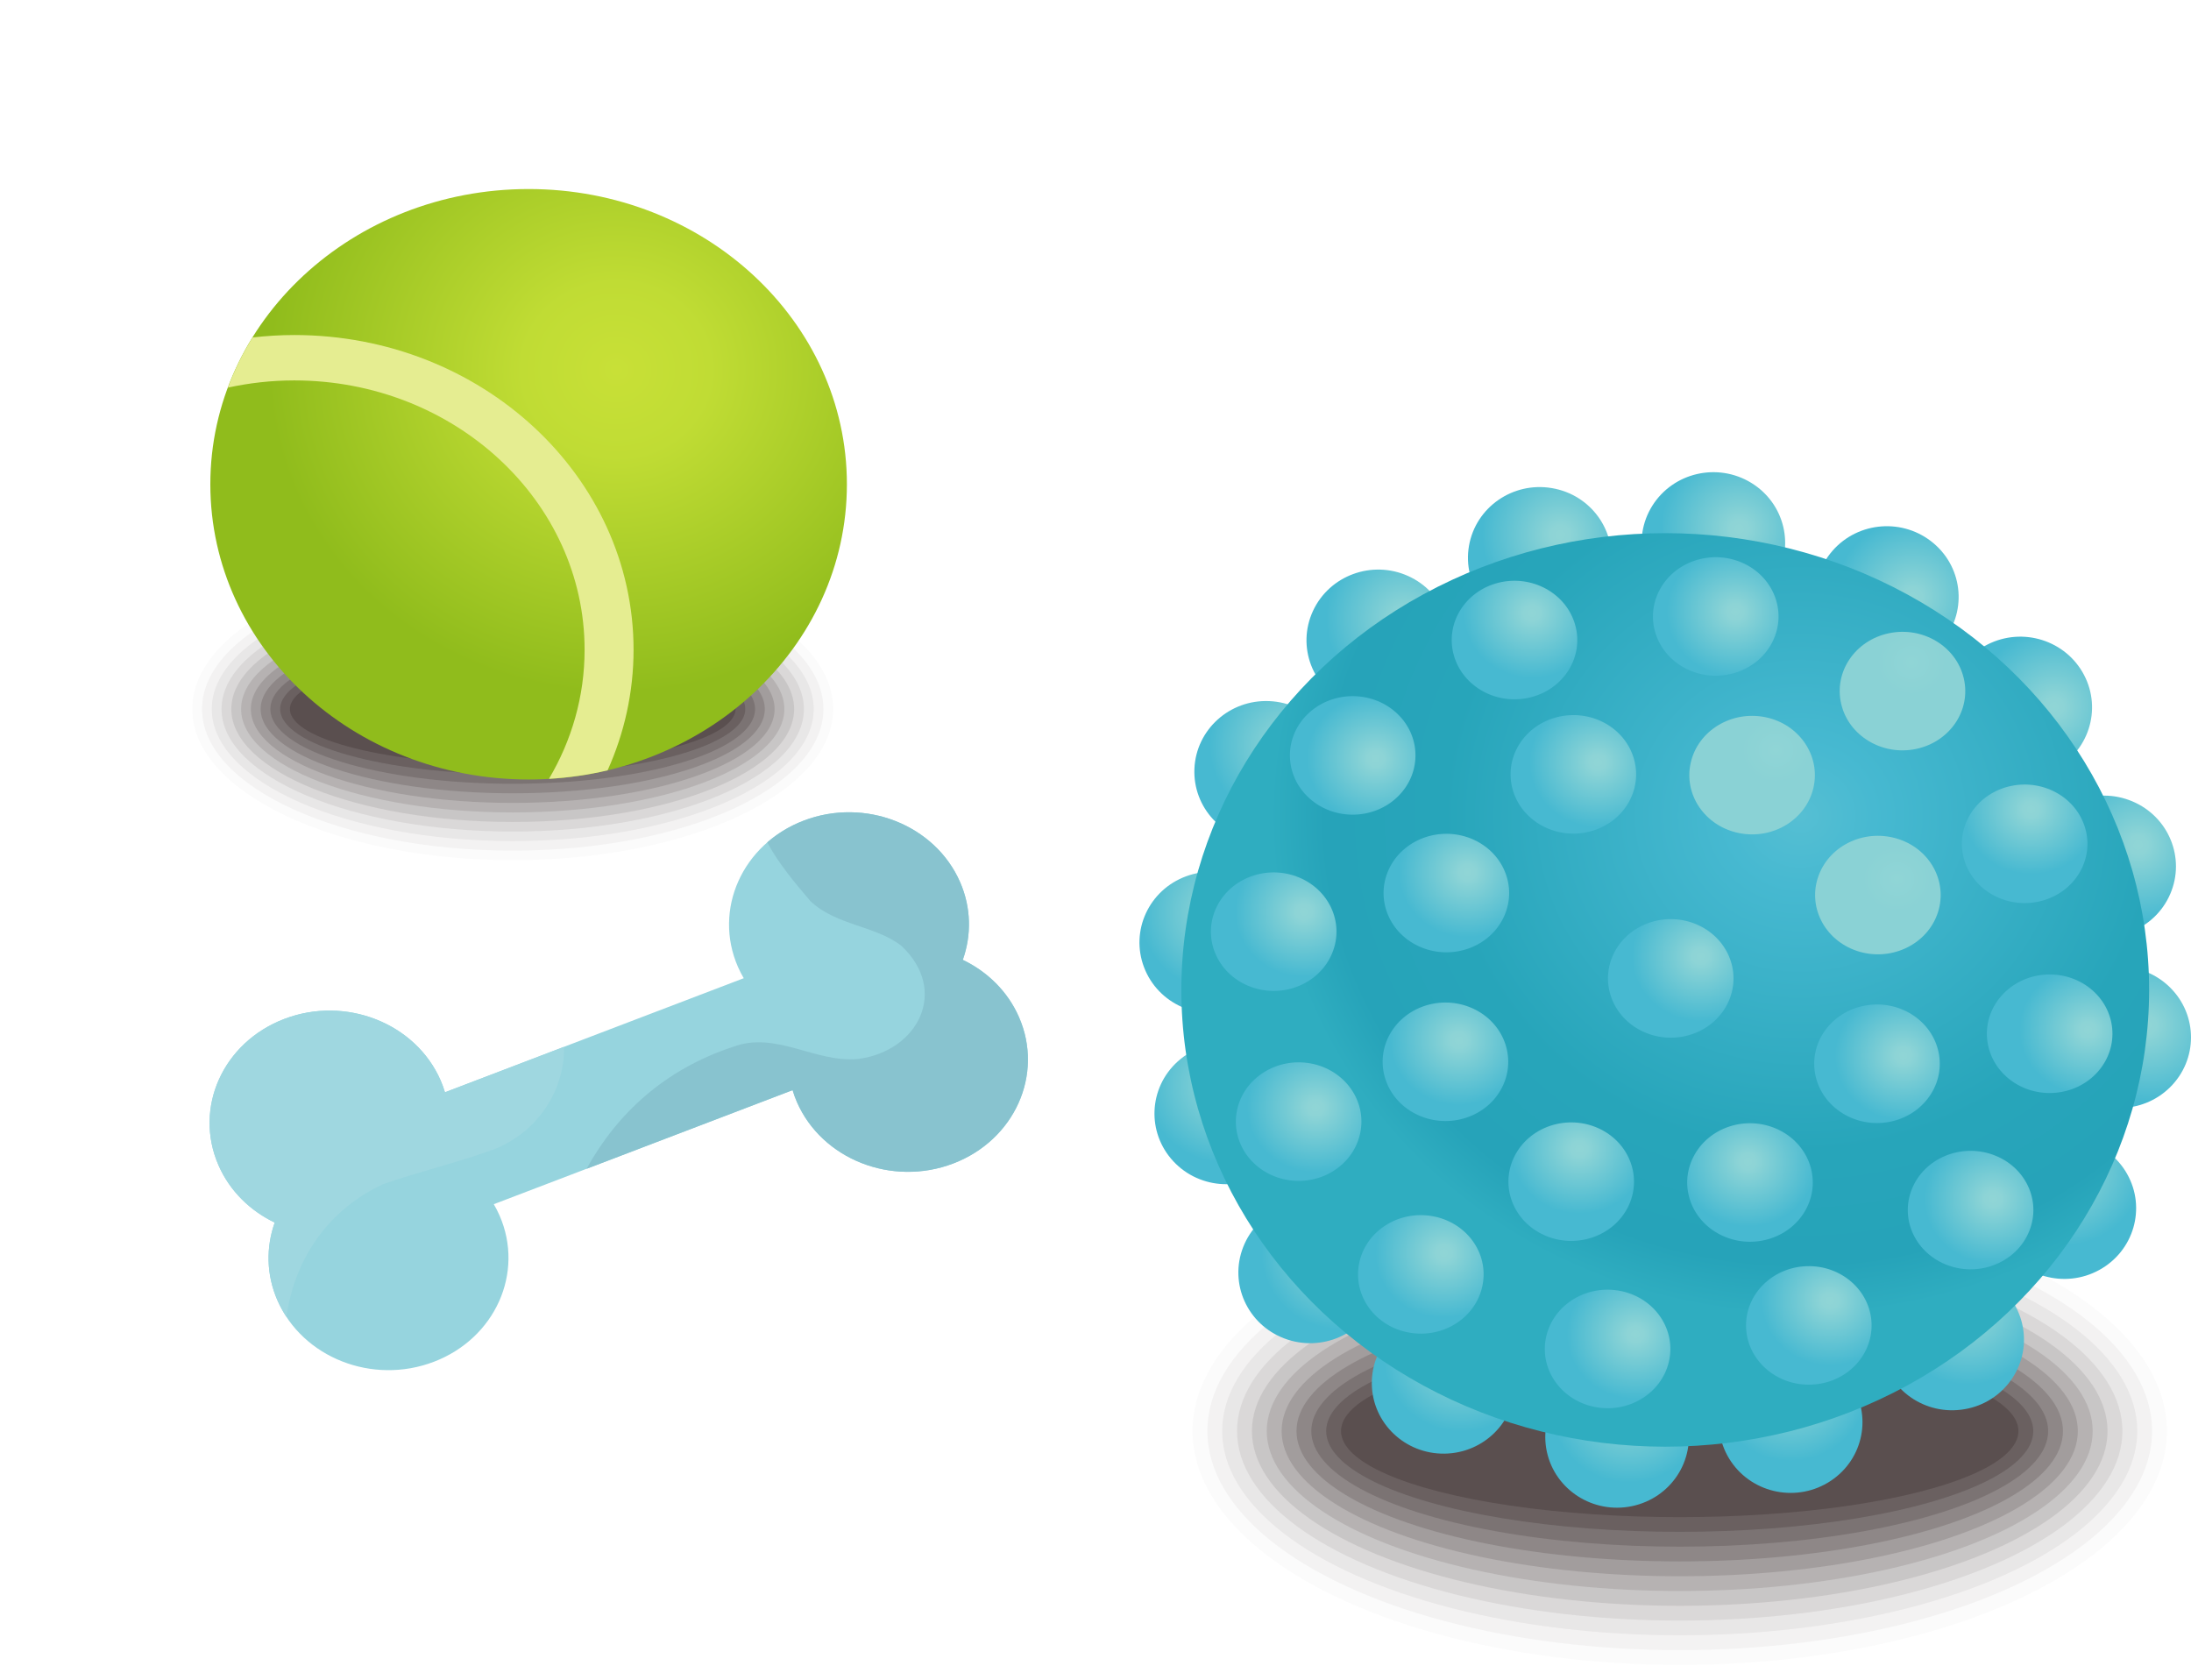 <?xml version="1.0" encoding="utf-8"?>
<!-- Generator: Adobe Illustrator 17.0.0, SVG Export Plug-In . SVG Version: 6.00 Build 0)  -->
<!DOCTYPE svg PUBLIC "-//W3C//DTD SVG 1.0//EN" "http://www.w3.org/TR/2001/REC-SVG-20010904/DTD/svg10.dtd">
<svg version="1.0" id="Layer_1" xmlns="http://www.w3.org/2000/svg" xmlns:xlink="http://www.w3.org/1999/xlink" x="0px" y="0px"
	 width="60px" height="46px" viewBox="0 0 60 46" enable-background="new 0 0 60 46" xml:space="preserve">
<g>
	<g>
		<g opacity="0">
			<ellipse fill="#190A0A" cx="14.041" cy="19.418" rx="9.043" ry="4.4"/>
		</g>
		<g opacity="0.018">
			<ellipse fill="#190A0A" cx="14.041" cy="19.417" rx="8.776" ry="4.139"/>
		</g>
		<g opacity="0.036">
			<ellipse fill="#190A0A" cx="14.041" cy="19.418" rx="8.508" ry="3.877"/>
		</g>
		<g opacity="0.054">
			<ellipse fill="#190A0A" cx="14.041" cy="19.418" rx="8.241" ry="3.614"/>
		</g>
		<g opacity="0.073">
			<ellipse fill="#190A0A" cx="14.041" cy="19.418" rx="7.973" ry="3.354"/>
		</g>
		<g opacity="0.091">
			<ellipse fill="#190A0A" cx="14.041" cy="19.418" rx="7.706" ry="3.092"/>
		</g>
		<g opacity="0.109">
			<ellipse fill="#190A0A" cx="14.041" cy="19.418" rx="7.438" ry="2.831"/>
		</g>
		<g opacity="0.127">
			<ellipse fill="#190A0A" cx="14.041" cy="19.418" rx="7.171" ry="2.57"/>
		</g>
		<g opacity="0.145">
			<ellipse fill="#190A0A" cx="14.041" cy="19.418" rx="6.903" ry="2.307"/>
		</g>
		<g opacity="0.164">
			<ellipse fill="#190A0A" cx="14.041" cy="19.418" rx="6.636" ry="2.046"/>
		</g>
		<g opacity="0.182">
			<ellipse fill="#190A0A" cx="14.041" cy="19.418" rx="6.368" ry="1.784"/>
		</g>
		<g opacity="0.2">
			<ellipse fill="#190A0A" cx="14.041" cy="19.418" rx="6.101" ry="1.523"/>
		</g>
	</g>
	<g>
		
			<radialGradient id="SVGID_1_" cx="-184.919" cy="-203.687" r="52.339" gradientTransform="matrix(0.182 0 0 0.169 50.533 44.548)" gradientUnits="userSpaceOnUse">
			<stop  offset="0" style="stop-color:#D4E640"/>
			<stop  offset="0" style="stop-color:#C8E037"/>
			<stop  offset="0.27" style="stop-color:#C0DC34"/>
			<stop  offset="1" style="stop-color:#90BC1C"/>
		</radialGradient>
		<ellipse fill-rule="evenodd" clip-rule="evenodd" fill="url(#SVGID_1_)" cx="14.476" cy="13.262" rx="8.716" ry="8.085"/>
		<path fill="#E5ED91" d="M8.059,9.175c-0.388,0-0.769,0.024-1.144,0.067c-0.269,0.434-0.495,0.893-0.674,1.373
			c0.584-0.127,1.193-0.197,1.818-0.197c4.383,0,7.95,3.308,7.95,7.375c0,1.28-0.354,2.485-0.976,3.536
			c0.551-0.032,1.088-0.11,1.606-0.233c0.457-1.018,0.711-2.134,0.711-3.303C17.349,13.041,13.182,9.175,8.059,9.175z"/>
	</g>
</g>
<g>
	<path fill="#96D4DE" d="M26.292,24.157c-0.686-1.571-2.603-2.326-4.283-1.684c-1.68,0.642-2.486,2.436-1.8,4.007
		c0.047,0.107,0.1,0.209,0.158,0.309l-4.091,1.562l-4.091,1.562c-0.033-0.109-0.072-0.217-0.118-0.324
		c-0.686-1.572-2.603-2.326-4.283-1.684c-1.68,0.642-2.486,2.436-1.8,4.007c0.308,0.706,0.867,1.246,1.539,1.569
		c-0.238,0.672-0.234,1.422,0.074,2.129c0.686,1.571,2.603,2.326,4.283,1.684c1.68-0.642,2.486-2.436,1.8-4.007
		c-0.047-0.107-0.1-0.21-0.158-0.309l4.091-1.562l4.091-1.562c0.033,0.109,0.071,0.217,0.118,0.324
		c0.686,1.571,2.603,2.326,4.283,1.684c1.68-0.642,2.486-2.436,1.8-4.007c-0.308-0.706-0.867-1.246-1.539-1.569
		C26.605,25.614,26.6,24.863,26.292,24.157z"/>
	<path fill="#9FD7E0" d="M10.485,32.432c0.947-0.332,1.893-0.553,2.84-0.886c1.323-0.413,2.144-1.638,2.121-2.878l-3.261,1.245
		c-0.033-0.109-0.072-0.217-0.118-0.324c-0.686-1.572-2.603-2.326-4.283-1.684c-1.68,0.642-2.486,2.436-1.8,4.007
		c0.308,0.706,0.867,1.246,1.539,1.569c-0.238,0.672-0.234,1.422,0.074,2.129c0.07,0.159,0.152,0.31,0.246,0.452
		C8.061,34.557,8.907,33.17,10.485,32.432z"/>
	<path fill="#88C3CF" d="M27.905,27.855c-0.308-0.706-0.867-1.246-1.539-1.569c0.238-0.672,0.234-1.422-0.074-2.129
		c-0.686-1.571-2.603-2.326-4.283-1.684c-0.38,0.145-0.715,0.35-0.998,0.597c0.312,0.584,0.782,1.139,1.188,1.614
		c0.71,0.664,1.775,0.664,2.485,1.218c1.302,1.218,0.473,2.878-1.183,3.099c-1.183,0.111-2.248-0.775-3.431-0.332
		c-1.872,0.618-3.18,1.836-4.008,3.341l1.552-0.593l4.091-1.562c0.033,0.109,0.071,0.217,0.118,0.324
		c0.686,1.571,2.603,2.326,4.283,1.684C27.785,31.22,28.591,29.426,27.905,27.855z"/>
</g>
<g>
	<g>
		<g opacity="0">
			<ellipse fill="#190A0A" cx="45.999" cy="39.191" rx="13.749" ry="6.809"/>
		</g>
		<g opacity="0.018">
			<ellipse fill="#190A0A" cx="45.999" cy="39.19" rx="13.342" ry="6.405"/>
		</g>
		<g opacity="0.036">
			<ellipse fill="#190A0A" cx="45.999" cy="39.191" rx="12.935" ry="5.999"/>
		</g>
		<g opacity="0.054">
			<ellipse fill="#190A0A" cx="45.999" cy="39.191" rx="12.529" ry="5.592"/>
		</g>
		<g opacity="0.073">
			<ellipse fill="#190A0A" cx="45.999" cy="39.191" rx="12.122" ry="5.189"/>
		</g>
		<g opacity="0.091">
			<ellipse fill="#190A0A" cx="45.999" cy="39.191" rx="11.715" ry="4.785"/>
		</g>
		<g opacity="0.109">
			<ellipse fill="#190A0A" cx="45.999" cy="39.191" rx="11.309" ry="4.38"/>
		</g>
		<g opacity="0.127">
			<ellipse fill="#190A0A" cx="45.999" cy="39.191" rx="10.902" ry="3.976"/>
		</g>
		<g opacity="0.145">
			<ellipse fill="#190A0A" cx="45.999" cy="39.191" rx="10.495" ry="3.57"/>
		</g>
		<g opacity="0.164">
			<ellipse fill="#190A0A" cx="45.999" cy="39.191" rx="10.089" ry="3.166"/>
		</g>
		<g opacity="0.182">
			<ellipse fill="#190A0A" cx="45.999" cy="39.191" rx="9.682" ry="2.76"/>
		</g>
		<g opacity="0.2">
			<ellipse fill="#190A0A" cx="45.999" cy="39.191" rx="9.275" ry="2.357"/>
		</g>
	</g>
	<g>
		<g>
			<g>
				<g>
					
						<radialGradient id="SVGID_2_" cx="58.716" cy="-99.126" r="6.789" gradientTransform="matrix(0.316 0.013 -0.014 0.311 15.325 50.477)" gradientUnits="userSpaceOnUse">
						<stop  offset="0" style="stop-color:#56BFD3"/>
						<stop  offset="0" style="stop-color:#90D5D6"/>
						<stop  offset="0.122" style="stop-color:#8DD4D6"/>
						<stop  offset="1" style="stop-color:#47B9D1"/>
					</radialGradient>
					<path fill-rule="evenodd" clip-rule="evenodd" fill="url(#SVGID_2_)" d="M36.636,21.217c-0.047,1.068-0.964,1.895-2.049,1.849
						c-1.084-0.046-1.925-0.948-1.878-2.017c0.047-1.068,0.964-1.895,2.049-1.849C35.842,19.246,36.683,20.148,36.636,21.217z"/>
				</g>
				<g>
					
						<radialGradient id="SVGID_3_" cx="225.792" cy="711.047" r="6.789" gradientTransform="matrix(0.233 -0.211 0.214 0.23 -171.234 -86.179)" gradientUnits="userSpaceOnUse">
						<stop  offset="0" style="stop-color:#56BFD3"/>
						<stop  offset="0" style="stop-color:#90D5D6"/>
						<stop  offset="0.122" style="stop-color:#8DD4D6"/>
						<stop  offset="1" style="stop-color:#47B9D1"/>
					</radialGradient>
					<path fill-rule="evenodd" clip-rule="evenodd" fill="url(#SVGID_3_)" d="M35.03,29.187c0.733,0.788,0.679,2.011-0.121,2.734
						c-0.8,0.723-2.043,0.67-2.777-0.118c-0.734-0.788-0.68-2.013,0.121-2.735C33.053,28.345,34.296,28.399,35.03,29.187z"/>
				</g>
				<g>
					
						<radialGradient id="SVGID_4_" cx="95.268" cy="-42.028" r="6.788" gradientTransform="matrix(0.316 -0.005 0.005 0.312 10.127 50.679)" gradientUnits="userSpaceOnUse">
						<stop  offset="0" style="stop-color:#56BFD3"/>
						<stop  offset="0" style="stop-color:#90D5D6"/>
						<stop  offset="0.122" style="stop-color:#8DD4D6"/>
						<stop  offset="1" style="stop-color:#47B9D1"/>
					</radialGradient>
					<path fill-rule="evenodd" clip-rule="evenodd" fill="url(#SVGID_4_)" d="M41.497,37.844c0.017,1.069-0.849,1.948-1.934,1.965
						c-1.086,0.017-1.979-0.835-1.996-1.904c-0.017-1.069,0.849-1.948,1.935-1.965C40.587,35.922,41.48,36.775,41.497,37.844z"/>
				</g>
				<g>
					
						<radialGradient id="SVGID_5_" cx="247.666" cy="555.812" r="6.791" gradientTransform="matrix(0.262 -0.174 0.177 0.258 -114.237 -62.41)" gradientUnits="userSpaceOnUse">
						<stop  offset="0" style="stop-color:#56BFD3"/>
						<stop  offset="0" style="stop-color:#90D5D6"/>
						<stop  offset="0.122" style="stop-color:#8DD4D6"/>
						<stop  offset="1" style="stop-color:#47B9D1"/>
					</radialGradient>
					<path fill-rule="evenodd" clip-rule="evenodd" fill="url(#SVGID_5_)" d="M50.668,37.867c0.606,0.885,0.369,2.088-0.532,2.686
						c-0.9,0.598-2.121,0.364-2.728-0.522c-0.607-0.888-0.369-2.09,0.531-2.688C48.84,36.745,50.061,36.98,50.668,37.867z"/>
				</g>
				<g>
					
						<radialGradient id="SVGID_6_" cx="252.23" cy="463.774" r="6.791" gradientTransform="matrix(0.276 -0.152 0.154 0.272 -84.499 -55.82)" gradientUnits="userSpaceOnUse">
						<stop  offset="0" style="stop-color:#56BFD3"/>
						<stop  offset="0" style="stop-color:#90D5D6"/>
						<stop  offset="0.122" style="stop-color:#8DD4D6"/>
						<stop  offset="1" style="stop-color:#47B9D1"/>
					</radialGradient>
					<path fill-rule="evenodd" clip-rule="evenodd" fill="url(#SVGID_6_)" d="M58.249,32.147c0.528,0.933,0.187,2.112-0.761,2.632
						c-0.948,0.521-2.145,0.185-2.673-0.749c-0.528-0.935-0.188-2.113,0.76-2.633C56.523,30.877,57.72,31.212,58.249,32.147z"/>
				</g>
				<g>
					
						<radialGradient id="SVGID_7_" cx="-202.268" cy="-375.942" r="6.79" gradientTransform="matrix(0.291 0.122 -0.124 0.287 70.798 155.714)" gradientUnits="userSpaceOnUse">
						<stop  offset="0" style="stop-color:#56BFD3"/>
						<stop  offset="0" style="stop-color:#90D5D6"/>
						<stop  offset="0.122" style="stop-color:#8DD4D6"/>
						<stop  offset="1" style="stop-color:#47B9D1"/>
					</radialGradient>
					<path fill-rule="evenodd" clip-rule="evenodd" fill="url(#SVGID_7_)" d="M59.431,24.483c-0.424,0.984-1.578,1.441-2.578,1.023
						c-0.999-0.418-1.465-1.553-1.04-2.539c0.425-0.984,1.578-1.442,2.577-1.023C59.39,22.363,59.856,23.499,59.431,24.483z"/>
				</g>
				<g>
					
						<radialGradient id="SVGID_8_" cx="-504.089" cy="-524.745" r="6.789" gradientTransform="matrix(0.24 0.203 -0.206 0.236 65.263 242.52)" gradientUnits="userSpaceOnUse">
						<stop  offset="0" style="stop-color:#56BFD3"/>
						<stop  offset="0" style="stop-color:#90D5D6"/>
						<stop  offset="0.122" style="stop-color:#8DD4D6"/>
						<stop  offset="1" style="stop-color:#47B9D1"/>
					</radialGradient>
					<path fill-rule="evenodd" clip-rule="evenodd" fill="url(#SVGID_8_)" d="M53.162,17.61c-0.706,0.809-1.948,0.902-2.771,0.204
						c-0.824-0.696-0.917-1.918-0.209-2.73c0.708-0.811,1.948-0.902,2.771-0.204C53.776,15.577,53.869,16.799,53.162,17.61z"/>
				</g>
				<g>
					
						<radialGradient id="SVGID_9_" cx="-21.545" cy="-208.12" r="6.788" gradientTransform="matrix(0.312 0.053 -0.053 0.307 38.422 79.681)" gradientUnits="userSpaceOnUse">
						<stop  offset="0" style="stop-color:#56BFD3"/>
						<stop  offset="0" style="stop-color:#90D5D6"/>
						<stop  offset="0.122" style="stop-color:#8DD4D6"/>
						<stop  offset="1" style="stop-color:#47B9D1"/>
					</radialGradient>
					<path fill-rule="evenodd" clip-rule="evenodd" fill="url(#SVGID_9_)" d="M44.103,15.601c-0.183,1.052-1.199,1.76-2.269,1.58
						c-1.07-0.18-1.789-1.18-1.606-2.234c0.184-1.054,1.199-1.761,2.269-1.58C43.568,13.547,44.286,14.545,44.103,15.601z"/>
				</g>
			</g>
			<g>
				<g>
					
						<radialGradient id="SVGID_10_" cx="-232.714" cy="-390.741" r="6.79" gradientTransform="matrix(0.288 0.129 -0.131 0.284 54.298 157.934)" gradientUnits="userSpaceOnUse">
						<stop  offset="0" style="stop-color:#56BFD3"/>
						<stop  offset="0" style="stop-color:#90D5D6"/>
						<stop  offset="0.122" style="stop-color:#8DD4D6"/>
						<stop  offset="1" style="stop-color:#47B9D1"/>
					</radialGradient>
					<path fill-rule="evenodd" clip-rule="evenodd" fill="url(#SVGID_10_)" d="M39.532,18.337c-0.45,0.972-1.615,1.402-2.603,0.959
						c-0.988-0.443-1.424-1.591-0.974-2.564c0.45-0.973,1.615-1.402,2.603-0.959C39.546,16.217,39.982,17.364,39.532,18.337z"/>
				</g>
				<g>
					
						<radialGradient id="SVGID_11_" cx="225.905" cy="298.014" r="6.79" gradientTransform="matrix(0.296 -0.109 0.111 0.292 -66.571 -37.392)" gradientUnits="userSpaceOnUse">
						<stop  offset="0" style="stop-color:#56BFD3"/>
						<stop  offset="0" style="stop-color:#90D5D6"/>
						<stop  offset="0.122" style="stop-color:#8DD4D6"/>
						<stop  offset="1" style="stop-color:#47B9D1"/>
					</radialGradient>
					<path fill-rule="evenodd" clip-rule="evenodd" fill="url(#SVGID_11_)" d="M35.011,25.133c0.38,1.001-0.136,2.116-1.153,2.491
						c-1.016,0.374-2.149-0.133-2.529-1.135c-0.381-1.001,0.135-2.116,1.152-2.491C33.498,23.624,34.631,24.132,35.011,25.133z"/>
				</g>
				<g>
					
						<radialGradient id="SVGID_12_" cx="-179.427" cy="-351.266" r="6.789" gradientTransform="matrix(0.295 0.112 -0.114 0.291 49.571 156.599)" gradientUnits="userSpaceOnUse">
						<stop  offset="0" style="stop-color:#56BFD3"/>
						<stop  offset="0" style="stop-color:#90D5D6"/>
						<stop  offset="0.122" style="stop-color:#8DD4D6"/>
						<stop  offset="1" style="stop-color:#47B9D1"/>
					</radialGradient>
					<path fill-rule="evenodd" clip-rule="evenodd" fill="url(#SVGID_12_)" d="M37.711,35.547c-0.391,0.997-1.528,1.492-2.541,1.107
						c-1.013-0.385-1.517-1.505-1.125-2.504c0.391-0.997,1.529-1.492,2.541-1.107C37.599,33.429,38.102,34.55,37.711,35.547z"/>
				</g>
				<g>
					
						<radialGradient id="SVGID_13_" cx="186.961" cy="146.936" r="6.789" gradientTransform="matrix(0.309 -0.065 0.066 0.305 -22.865 5.82)" gradientUnits="userSpaceOnUse">
						<stop  offset="0" style="stop-color:#56BFD3"/>
						<stop  offset="0" style="stop-color:#90D5D6"/>
						<stop  offset="0.122" style="stop-color:#8DD4D6"/>
						<stop  offset="1" style="stop-color:#47B9D1"/>
					</radialGradient>
					<path fill-rule="evenodd" clip-rule="evenodd" fill="url(#SVGID_13_)" d="M46.206,38.952c0.226,1.045-0.453,2.073-1.515,2.295
						c-1.062,0.222-2.105-0.445-2.331-1.491c-0.225-1.046,0.453-2.073,1.515-2.295C44.937,37.239,45.98,37.906,46.206,38.952z"/>
				</g>
				<g>
					
						<radialGradient id="SVGID_14_" cx="156.309" cy="62.317" r="6.789" gradientTransform="matrix(0.314 -0.039 0.039 0.309 2.383 22.644)" gradientUnits="userSpaceOnUse">
						<stop  offset="0" style="stop-color:#56BFD3"/>
						<stop  offset="0" style="stop-color:#90D5D6"/>
						<stop  offset="0.122" style="stop-color:#8DD4D6"/>
						<stop  offset="1" style="stop-color:#47B9D1"/>
					</radialGradient>
					<path fill-rule="evenodd" clip-rule="evenodd" fill="url(#SVGID_14_)" d="M55.411,36.447c0.134,1.06-0.63,2.028-1.707,2.159
						c-1.077,0.134-2.059-0.619-2.193-1.68c-0.134-1.061,0.629-2.028,1.707-2.16C54.294,34.632,55.276,35.385,55.411,36.447z"/>
				</g>
				<g>
					
						<radialGradient id="SVGID_15_" cx="-577.8" cy="-547.592" r="6.79" gradientTransform="matrix(0.224 0.221 -0.224 0.22 65.554 276.233)" gradientUnits="userSpaceOnUse">
						<stop  offset="0" style="stop-color:#56BFD3"/>
						<stop  offset="0" style="stop-color:#90D5D6"/>
						<stop  offset="0.122" style="stop-color:#8DD4D6"/>
						<stop  offset="1" style="stop-color:#47B9D1"/>
					</radialGradient>
					<path fill-rule="evenodd" clip-rule="evenodd" fill="url(#SVGID_15_)" d="M59.423,29.779c-0.767,0.754-2.012,0.754-2.779-0.003
						c-0.767-0.756-0.767-1.981,0.002-2.737c0.768-0.755,2.012-0.755,2.779,0.002C60.192,27.798,60.192,29.023,59.423,29.779z"/>
				</g>
				<g>
					
						<radialGradient id="SVGID_16_" cx="-913.981" cy="-573.741" r="6.79" gradientTransform="matrix(0.145 0.277 -0.281 0.143 27.555 354.573)" gradientUnits="userSpaceOnUse">
						<stop  offset="0" style="stop-color:#56BFD3"/>
						<stop  offset="0" style="stop-color:#90D5D6"/>
						<stop  offset="0.122" style="stop-color:#8DD4D6"/>
						<stop  offset="1" style="stop-color:#47B9D1"/>
					</radialGradient>
					<path fill-rule="evenodd" clip-rule="evenodd" fill="url(#SVGID_16_)" d="M56.226,21.093c-0.963,0.489-2.149,0.117-2.647-0.833
						c-0.499-0.95-0.12-2.118,0.845-2.608c0.965-0.491,2.149-0.118,2.647,0.832C57.569,19.435,57.191,20.602,56.226,21.093z"/>
				</g>
				<g>
					
						<radialGradient id="SVGID_17_" cx="-348.971" cy="-461.337" r="6.788" gradientTransform="matrix(0.269 0.164 -0.166 0.265 64.92 193.976)" gradientUnits="userSpaceOnUse">
						<stop  offset="0" style="stop-color:#56BFD3"/>
						<stop  offset="0" style="stop-color:#90D5D6"/>
						<stop  offset="0.122" style="stop-color:#8DD4D6"/>
						<stop  offset="1" style="stop-color:#47B9D1"/>
					</radialGradient>
					<path fill-rule="evenodd" clip-rule="evenodd" fill="url(#SVGID_17_)" d="M48.592,15.886c-0.569,0.908-1.781,1.188-2.704,0.626
						c-0.924-0.561-1.21-1.753-0.639-2.663c0.572-0.91,1.782-1.19,2.705-0.628C48.878,13.785,49.163,14.976,48.592,15.886z"/>
				</g>
			</g>
		</g>
		<g>
			
				<radialGradient id="SVGID_18_" cx="265.805" cy="-160.216" r="52.339" gradientTransform="matrix(0.277 0 0 0.261 -24.323 64.159)" gradientUnits="userSpaceOnUse">
				<stop  offset="0" style="stop-color:#56BFD3"/>
				<stop  offset="0.138" style="stop-color:#47B9D1"/>
				<stop  offset="0.673" style="stop-color:#27A5BA"/>
				<stop  offset="0.898" style="stop-color:#26A3B9"/>
				<stop  offset="1" style="stop-color:#2FADC0"/>
			</radialGradient>
			<ellipse fill-rule="evenodd" clip-rule="evenodd" fill="url(#SVGID_18_)" cx="45.602" cy="27.11" rx="13.251" ry="12.509"/>
		</g>
		<g>
			
				<radialGradient id="SVGID_19_" cx="90.671" cy="-309.636" r="6.79" gradientTransform="matrix(0.272 0.048 -0.051 0.257 -0.915 109.538)" gradientUnits="userSpaceOnUse">
				<stop  offset="0" style="stop-color:#56BFD3"/>
				<stop  offset="0" style="stop-color:#90D5D6"/>
				<stop  offset="0.122" style="stop-color:#8DD4D6"/>
				<stop  offset="1" style="stop-color:#47B9D1"/>
			</radialGradient>
			<path fill-rule="evenodd" clip-rule="evenodd" fill="url(#SVGID_19_)" d="M40.599,35.198c-0.174,0.882-1.072,1.462-2.006,1.297
				c-0.934-0.164-1.548-1.012-1.374-1.893c0.174-0.882,1.072-1.462,2.006-1.297C40.159,33.469,40.774,34.316,40.599,35.198z"/>
		</g>
		<g>
			
				<radialGradient id="SVGID_20_" cx="105.838" cy="-297.266" r="6.79" gradientTransform="matrix(0.273 0.045 -0.048 0.257 1.625 108.175)" gradientUnits="userSpaceOnUse">
				<stop  offset="0" style="stop-color:#56BFD3"/>
				<stop  offset="0" style="stop-color:#90D5D6"/>
				<stop  offset="0.122" style="stop-color:#8DD4D6"/>
				<stop  offset="1" style="stop-color:#47B9D1"/>
			</radialGradient>
			<path fill-rule="evenodd" clip-rule="evenodd" fill="url(#SVGID_20_)" d="M45.717,37.221c-0.163,0.883-1.053,1.474-1.988,1.32
				c-0.936-0.154-1.562-0.994-1.399-1.877c0.163-0.884,1.053-1.475,1.989-1.321C45.254,35.497,45.88,36.337,45.717,37.221z"/>
		</g>
		<g>
			
				<radialGradient id="SVGID_21_" cx="396.775" cy="245.304" r="6.791" gradientTransform="matrix(0.261 -0.087 0.092 0.246 -82.878 5.639)" gradientUnits="userSpaceOnUse">
				<stop  offset="0" style="stop-color:#56BFD3"/>
				<stop  offset="0" style="stop-color:#90D5D6"/>
				<stop  offset="0.122" style="stop-color:#8DD4D6"/>
				<stop  offset="1" style="stop-color:#47B9D1"/>
			</radialGradient>
			<path fill-rule="evenodd" clip-rule="evenodd" fill="url(#SVGID_21_)" d="M44.649,31.822c0.316,0.846-0.154,1.772-1.05,2.069
				c-0.896,0.298-1.877-0.146-2.193-0.991c-0.316-0.846,0.154-1.772,1.05-2.07C43.353,30.532,44.334,30.976,44.649,31.822z"/>
		</g>
		<g>
			
				<radialGradient id="SVGID_22_" cx="-93.535" cy="-519.927" r="6.791" gradientTransform="matrix(0.255 0.102 -0.108 0.241 14.271 161.029)" gradientUnits="userSpaceOnUse">
				<stop  offset="0" style="stop-color:#56BFD3"/>
				<stop  offset="0" style="stop-color:#90D5D6"/>
				<stop  offset="0.122" style="stop-color:#8DD4D6"/>
				<stop  offset="1" style="stop-color:#47B9D1"/>
			</radialGradient>
			<path fill-rule="evenodd" clip-rule="evenodd" fill="url(#SVGID_22_)" d="M47.336,27.427c-0.369,0.826-1.378,1.212-2.252,0.862
				c-0.875-0.349-1.284-1.301-0.914-2.127c0.37-0.826,1.378-1.212,2.253-0.863C47.297,25.649,47.706,26.601,47.336,27.427z"/>
		</g>
		<g>
			
				<radialGradient id="SVGID_23_" cx="238.077" cy="1188.805" r="6.791" gradientTransform="matrix(0.119 -0.236 0.25 0.113 -277.668 -46.335)" gradientUnits="userSpaceOnUse">
				<stop  offset="0" style="stop-color:#56BFD3"/>
				<stop  offset="0" style="stop-color:#90D5D6"/>
				<stop  offset="0.122" style="stop-color:#8DD4D6"/>
				<stop  offset="1" style="stop-color:#47B9D1"/>
			</radialGradient>
			<path fill-rule="evenodd" clip-rule="evenodd" fill="url(#SVGID_23_)" d="M48.666,30.92c0.857,0.387,1.218,1.356,0.808,2.164
				c-0.411,0.809-1.437,1.15-2.293,0.763c-0.857-0.388-1.219-1.356-0.808-2.165C46.783,30.873,47.809,30.533,48.666,30.92z"/>
		</g>
		<g>
			
				<radialGradient id="SVGID_24_" cx="-354.306" cy="-645.012" r="6.791" gradientTransform="matrix(0.223 0.154 -0.163 0.211 25.994 219.563)" gradientUnits="userSpaceOnUse">
				<stop  offset="0" style="stop-color:#56BFD3"/>
				<stop  offset="0" style="stop-color:#90D5D6"/>
				<stop  offset="0.122" style="stop-color:#8DD4D6"/>
				<stop  offset="1" style="stop-color:#47B9D1"/>
			</radialGradient>
			<path fill-rule="evenodd" clip-rule="evenodd" fill="url(#SVGID_24_)" d="M52.788,30.09c-0.56,0.724-1.635,0.881-2.401,0.352
				c-0.767-0.529-0.934-1.544-0.374-2.268c0.561-0.724,1.636-0.882,2.403-0.353C53.183,28.351,53.349,29.366,52.788,30.09z"/>
		</g>
		<g>
			
				<radialGradient id="SVGID_25_" cx="-44.798" cy="-469.865" r="6.791" gradientTransform="matrix(0.261 0.088 -0.093 0.246 19.942 143.598)" gradientUnits="userSpaceOnUse">
				<stop  offset="0" style="stop-color:#56BFD3"/>
				<stop  offset="0" style="stop-color:#90D5D6"/>
				<stop  offset="0.51" style="stop-color:#8AD2D5"/>
			</radialGradient>
			<path fill-rule="evenodd" clip-rule="evenodd" fill="url(#SVGID_25_)" d="M53.044,25.059c-0.32,0.844-1.303,1.282-2.197,0.981
				c-0.895-0.303-1.36-1.231-1.04-2.075c0.32-0.845,1.303-1.283,2.198-0.981C52.899,23.285,53.364,24.214,53.044,25.059z"/>
		</g>
		<g>
			
				<radialGradient id="SVGID_26_" cx="76.362" cy="-360.953" r="6.79" gradientTransform="matrix(0.271 0.055 -0.058 0.256 7.007 108.746)" gradientUnits="userSpaceOnUse">
				<stop  offset="0" style="stop-color:#56BFD3"/>
				<stop  offset="0" style="stop-color:#90D5D6"/>
				<stop  offset="0.51" style="stop-color:#8AD2D5"/>
			</radialGradient>
			<path fill-rule="evenodd" clip-rule="evenodd" fill="url(#SVGID_26_)" d="M49.662,21.568c-0.199,0.876-1.112,1.434-2.04,1.246
				c-0.929-0.187-1.521-1.049-1.322-1.926c0.199-0.877,1.112-1.435,2.042-1.248C49.27,19.829,49.86,20.691,49.662,21.568z"/>
		</g>
		<g>
			
				<radialGradient id="SVGID_27_" cx="-251.651" cy="-596.508" r="6.79" gradientTransform="matrix(0.238 0.133 -0.14 0.225 20.14 188.561)" gradientUnits="userSpaceOnUse">
				<stop  offset="0" style="stop-color:#56BFD3"/>
				<stop  offset="0" style="stop-color:#90D5D6"/>
				<stop  offset="0.122" style="stop-color:#8DD4D6"/>
				<stop  offset="1" style="stop-color:#47B9D1"/>
			</radialGradient>
			<path fill-rule="evenodd" clip-rule="evenodd" fill="url(#SVGID_27_)" d="M44.567,22.03c-0.481,0.772-1.534,1.029-2.352,0.575
				c-0.819-0.453-1.092-1.448-0.611-2.221c0.482-0.773,1.535-1.03,2.354-0.577C44.776,20.263,45.049,21.256,44.567,22.03z"/>
		</g>
		<g>
			
				<radialGradient id="SVGID_28_" cx="-121.145" cy="-514.896" r="6.79" gradientTransform="matrix(0.254 0.104 -0.11 0.24 14.316 160.066)" gradientUnits="userSpaceOnUse">
				<stop  offset="0" style="stop-color:#56BFD3"/>
				<stop  offset="0" style="stop-color:#90D5D6"/>
				<stop  offset="0.122" style="stop-color:#8DD4D6"/>
				<stop  offset="1" style="stop-color:#47B9D1"/>
			</radialGradient>
			<path fill-rule="evenodd" clip-rule="evenodd" fill="url(#SVGID_28_)" d="M41.185,25.104c-0.378,0.822-1.39,1.198-2.261,0.841
				c-0.872-0.356-1.271-1.312-0.893-2.134c0.378-0.822,1.39-1.199,2.262-0.843C41.165,23.326,41.563,24.281,41.185,25.104z"/>
		</g>
		<g>
			
				<radialGradient id="SVGID_29_" cx="-157.934" cy="-535.638" r="6.791" gradientTransform="matrix(0.25 0.113 -0.119 0.236 15.691 172.745)" gradientUnits="userSpaceOnUse">
				<stop  offset="0" style="stop-color:#56BFD3"/>
				<stop  offset="0" style="stop-color:#90D5D6"/>
				<stop  offset="0.122" style="stop-color:#8DD4D6"/>
				<stop  offset="1" style="stop-color:#47B9D1"/>
			</radialGradient>
			<path fill-rule="evenodd" clip-rule="evenodd" fill="url(#SVGID_29_)" d="M41.134,29.779c-0.41,0.808-1.436,1.149-2.293,0.762
				c-0.857-0.386-1.219-1.355-0.809-2.164c0.411-0.808,1.436-1.15,2.294-0.763C41.183,28.002,41.544,28.97,41.134,29.779z"/>
		</g>
		<g>
			
				<radialGradient id="SVGID_30_" cx="262.42" cy="-90.305" r="6.791" gradientTransform="matrix(0.277 -0.009 0.009 0.261 -21.759 61.548)" gradientUnits="userSpaceOnUse">
				<stop  offset="0" style="stop-color:#56BFD3"/>
				<stop  offset="0" style="stop-color:#90D5D6"/>
				<stop  offset="0.122" style="stop-color:#8DD4D6"/>
				<stop  offset="1" style="stop-color:#47B9D1"/>
			</radialGradient>
			<path fill-rule="evenodd" clip-rule="evenodd" fill="url(#SVGID_30_)" d="M51.252,36.243c0.032,0.897-0.711,1.646-1.66,1.676
				c-0.949,0.031-1.744-0.671-1.776-1.567c-0.032-0.896,0.711-1.646,1.661-1.677C50.426,34.645,51.22,35.347,51.252,36.243z"/>
		</g>
		<g>
			
				<radialGradient id="SVGID_31_" cx="-60.078" cy="-464.385" r="6.79" gradientTransform="matrix(0.259 0.093 -0.098 0.244 24.627 151.731)" gradientUnits="userSpaceOnUse">
				<stop  offset="0" style="stop-color:#56BFD3"/>
				<stop  offset="0" style="stop-color:#90D5D6"/>
				<stop  offset="0.122" style="stop-color:#8DD4D6"/>
				<stop  offset="1" style="stop-color:#47B9D1"/>
			</radialGradient>
			<path fill-rule="evenodd" clip-rule="evenodd" fill="url(#SVGID_31_)" d="M55.571,33.714c-0.336,0.838-1.328,1.259-2.216,0.942
				c-0.889-0.318-1.335-1.255-0.999-2.092c0.337-0.838,1.329-1.26,2.218-0.942C55.463,31.939,55.909,32.876,55.571,33.714z"/>
		</g>
		<g>
			
				<radialGradient id="SVGID_32_" cx="-431.305" cy="-663.437" r="6.791" gradientTransform="matrix(0.212 0.168 -0.178 0.2 30.525 233.351)" gradientUnits="userSpaceOnUse">
				<stop  offset="0" style="stop-color:#56BFD3"/>
				<stop  offset="0" style="stop-color:#90D5D6"/>
				<stop  offset="0.122" style="stop-color:#8DD4D6"/>
				<stop  offset="1" style="stop-color:#47B9D1"/>
			</radialGradient>
			<path fill-rule="evenodd" clip-rule="evenodd" fill="url(#SVGID_32_)" d="M57.447,29.352c-0.609,0.688-1.693,0.778-2.421,0.202
				c-0.729-0.576-0.824-1.6-0.214-2.287c0.611-0.687,1.694-0.778,2.423-0.202C57.962,27.642,58.057,28.664,57.447,29.352z"/>
		</g>
		<g>
			
				<radialGradient id="SVGID_33_" cx="402.709" cy="226.805" r="6.791" gradientTransform="matrix(0.263 -0.082 0.086 0.248 -69.799 -1.059)" gradientUnits="userSpaceOnUse">
				<stop  offset="0" style="stop-color:#56BFD3"/>
				<stop  offset="0" style="stop-color:#90D5D6"/>
				<stop  offset="0.122" style="stop-color:#8DD4D6"/>
				<stop  offset="1" style="stop-color:#47B9D1"/>
			</radialGradient>
			<path fill-rule="evenodd" clip-rule="evenodd" fill="url(#SVGID_33_)" d="M57.078,22.602c0.297,0.852-0.194,1.768-1.096,2.048
				c-0.903,0.28-1.874-0.183-2.17-1.034c-0.296-0.852,0.194-1.769,1.097-2.05C55.811,21.287,56.782,21.75,57.078,22.602z"/>
		</g>
		<g>
			
				<radialGradient id="SVGID_34_" cx="364.335" cy="103.471" r="6.791" gradientTransform="matrix(0.27 -0.057 0.06 0.255 -52.233 12.526)" gradientUnits="userSpaceOnUse">
				<stop  offset="0" style="stop-color:#56BFD3"/>
				<stop  offset="0" style="stop-color:#90D5D6"/>
				<stop  offset="0.51" style="stop-color:#8AD2D5"/>
			</radialGradient>
			<path fill-rule="evenodd" clip-rule="evenodd" fill="url(#SVGID_34_)" d="M53.777,18.574c0.207,0.875-0.377,1.741-1.304,1.936
				c-0.928,0.195-1.846-0.357-2.052-1.231c-0.206-0.875,0.377-1.742,1.305-1.937C52.654,17.147,53.571,17.698,53.777,18.574z"/>
		</g>
		<g>
			
				<radialGradient id="SVGID_35_" cx="-140.522" cy="-524.628" r="6.791" gradientTransform="matrix(0.252 0.109 -0.115 0.237 22.604 156.407)" gradientUnits="userSpaceOnUse">
				<stop  offset="0" style="stop-color:#56BFD3"/>
				<stop  offset="0" style="stop-color:#90D5D6"/>
				<stop  offset="0.122" style="stop-color:#8DD4D6"/>
				<stop  offset="1" style="stop-color:#47B9D1"/>
			</radialGradient>
			<path fill-rule="evenodd" clip-rule="evenodd" fill="url(#SVGID_35_)" d="M48.548,17.558c-0.395,0.815-1.415,1.172-2.278,0.8
				c-0.865-0.373-1.243-1.337-0.848-2.151c0.396-0.815,1.416-1.173,2.28-0.8C48.565,15.781,48.944,16.743,48.548,17.558z"/>
		</g>
		<g>
			
				<radialGradient id="SVGID_36_" cx="371.315" cy="146.299" r="6.791" gradientTransform="matrix(0.268 -0.067 0.071 0.253 -67.942 4.652)" gradientUnits="userSpaceOnUse">
				<stop  offset="0" style="stop-color:#56BFD3"/>
				<stop  offset="0" style="stop-color:#90D5D6"/>
				<stop  offset="0.122" style="stop-color:#8DD4D6"/>
				<stop  offset="1" style="stop-color:#47B9D1"/>
			</radialGradient>
			<path fill-rule="evenodd" clip-rule="evenodd" fill="url(#SVGID_36_)" d="M43.136,17.114c0.244,0.866-0.304,1.754-1.222,1.983
				c-0.919,0.23-1.859-0.288-2.102-1.154c-0.242-0.867,0.305-1.755,1.223-1.985C41.954,15.73,42.894,16.247,43.136,17.114z"/>
		</g>
		<g>
			
				<radialGradient id="SVGID_37_" cx="-526.063" cy="-679.395" r="6.791" gradientTransform="matrix(0.201 0.18 -0.191 0.189 13.648 243.875)" gradientUnits="userSpaceOnUse">
				<stop  offset="0" style="stop-color:#56BFD3"/>
				<stop  offset="0" style="stop-color:#90D5D6"/>
				<stop  offset="0.122" style="stop-color:#8DD4D6"/>
				<stop  offset="1" style="stop-color:#47B9D1"/>
			</radialGradient>
			<path fill-rule="evenodd" clip-rule="evenodd" fill="url(#SVGID_37_)" d="M38.288,21.806c-0.655,0.65-1.742,0.675-2.43,0.057
				c-0.688-0.619-0.715-1.646-0.06-2.295c0.655-0.649,1.743-0.674,2.431-0.056C38.917,20.13,38.943,21.157,38.288,21.806z"/>
		</g>
		<g>
			
				<radialGradient id="SVGID_38_" cx="-84.744" cy="-469.411" r="6.79" gradientTransform="matrix(0.258 0.094 -0.1 0.244 10.628 147.471)" gradientUnits="userSpaceOnUse">
				<stop  offset="0" style="stop-color:#56BFD3"/>
				<stop  offset="0" style="stop-color:#90D5D6"/>
				<stop  offset="0.122" style="stop-color:#8DD4D6"/>
				<stop  offset="1" style="stop-color:#47B9D1"/>
			</radialGradient>
			<path fill-rule="evenodd" clip-rule="evenodd" fill="url(#SVGID_38_)" d="M36.483,26.099c-0.342,0.837-1.336,1.252-2.222,0.929
				c-0.887-0.322-1.327-1.263-0.985-2.098c0.343-0.837,1.337-1.252,2.224-0.929C36.386,24.324,36.826,25.263,36.483,26.099z"/>
		</g>
		<g>
			
				<radialGradient id="SVGID_39_" cx="79.61" cy="-322.07" r="6.792" gradientTransform="matrix(0.272 0.051 -0.053 0.256 -2.693 108.725)" gradientUnits="userSpaceOnUse">
				<stop  offset="0" style="stop-color:#56BFD3"/>
				<stop  offset="0" style="stop-color:#90D5D6"/>
				<stop  offset="0.122" style="stop-color:#8DD4D6"/>
				<stop  offset="1" style="stop-color:#47B9D1"/>
			</radialGradient>
			<path fill-rule="evenodd" clip-rule="evenodd" fill="url(#SVGID_39_)" d="M37.249,31.03c-0.183,0.881-1.087,1.452-2.018,1.279
				c-0.932-0.173-1.538-1.027-1.355-1.906c0.184-0.88,1.087-1.452,2.019-1.28C36.828,29.297,37.434,30.151,37.249,31.03z"/>
		</g>
	</g>
</g>
</svg>
